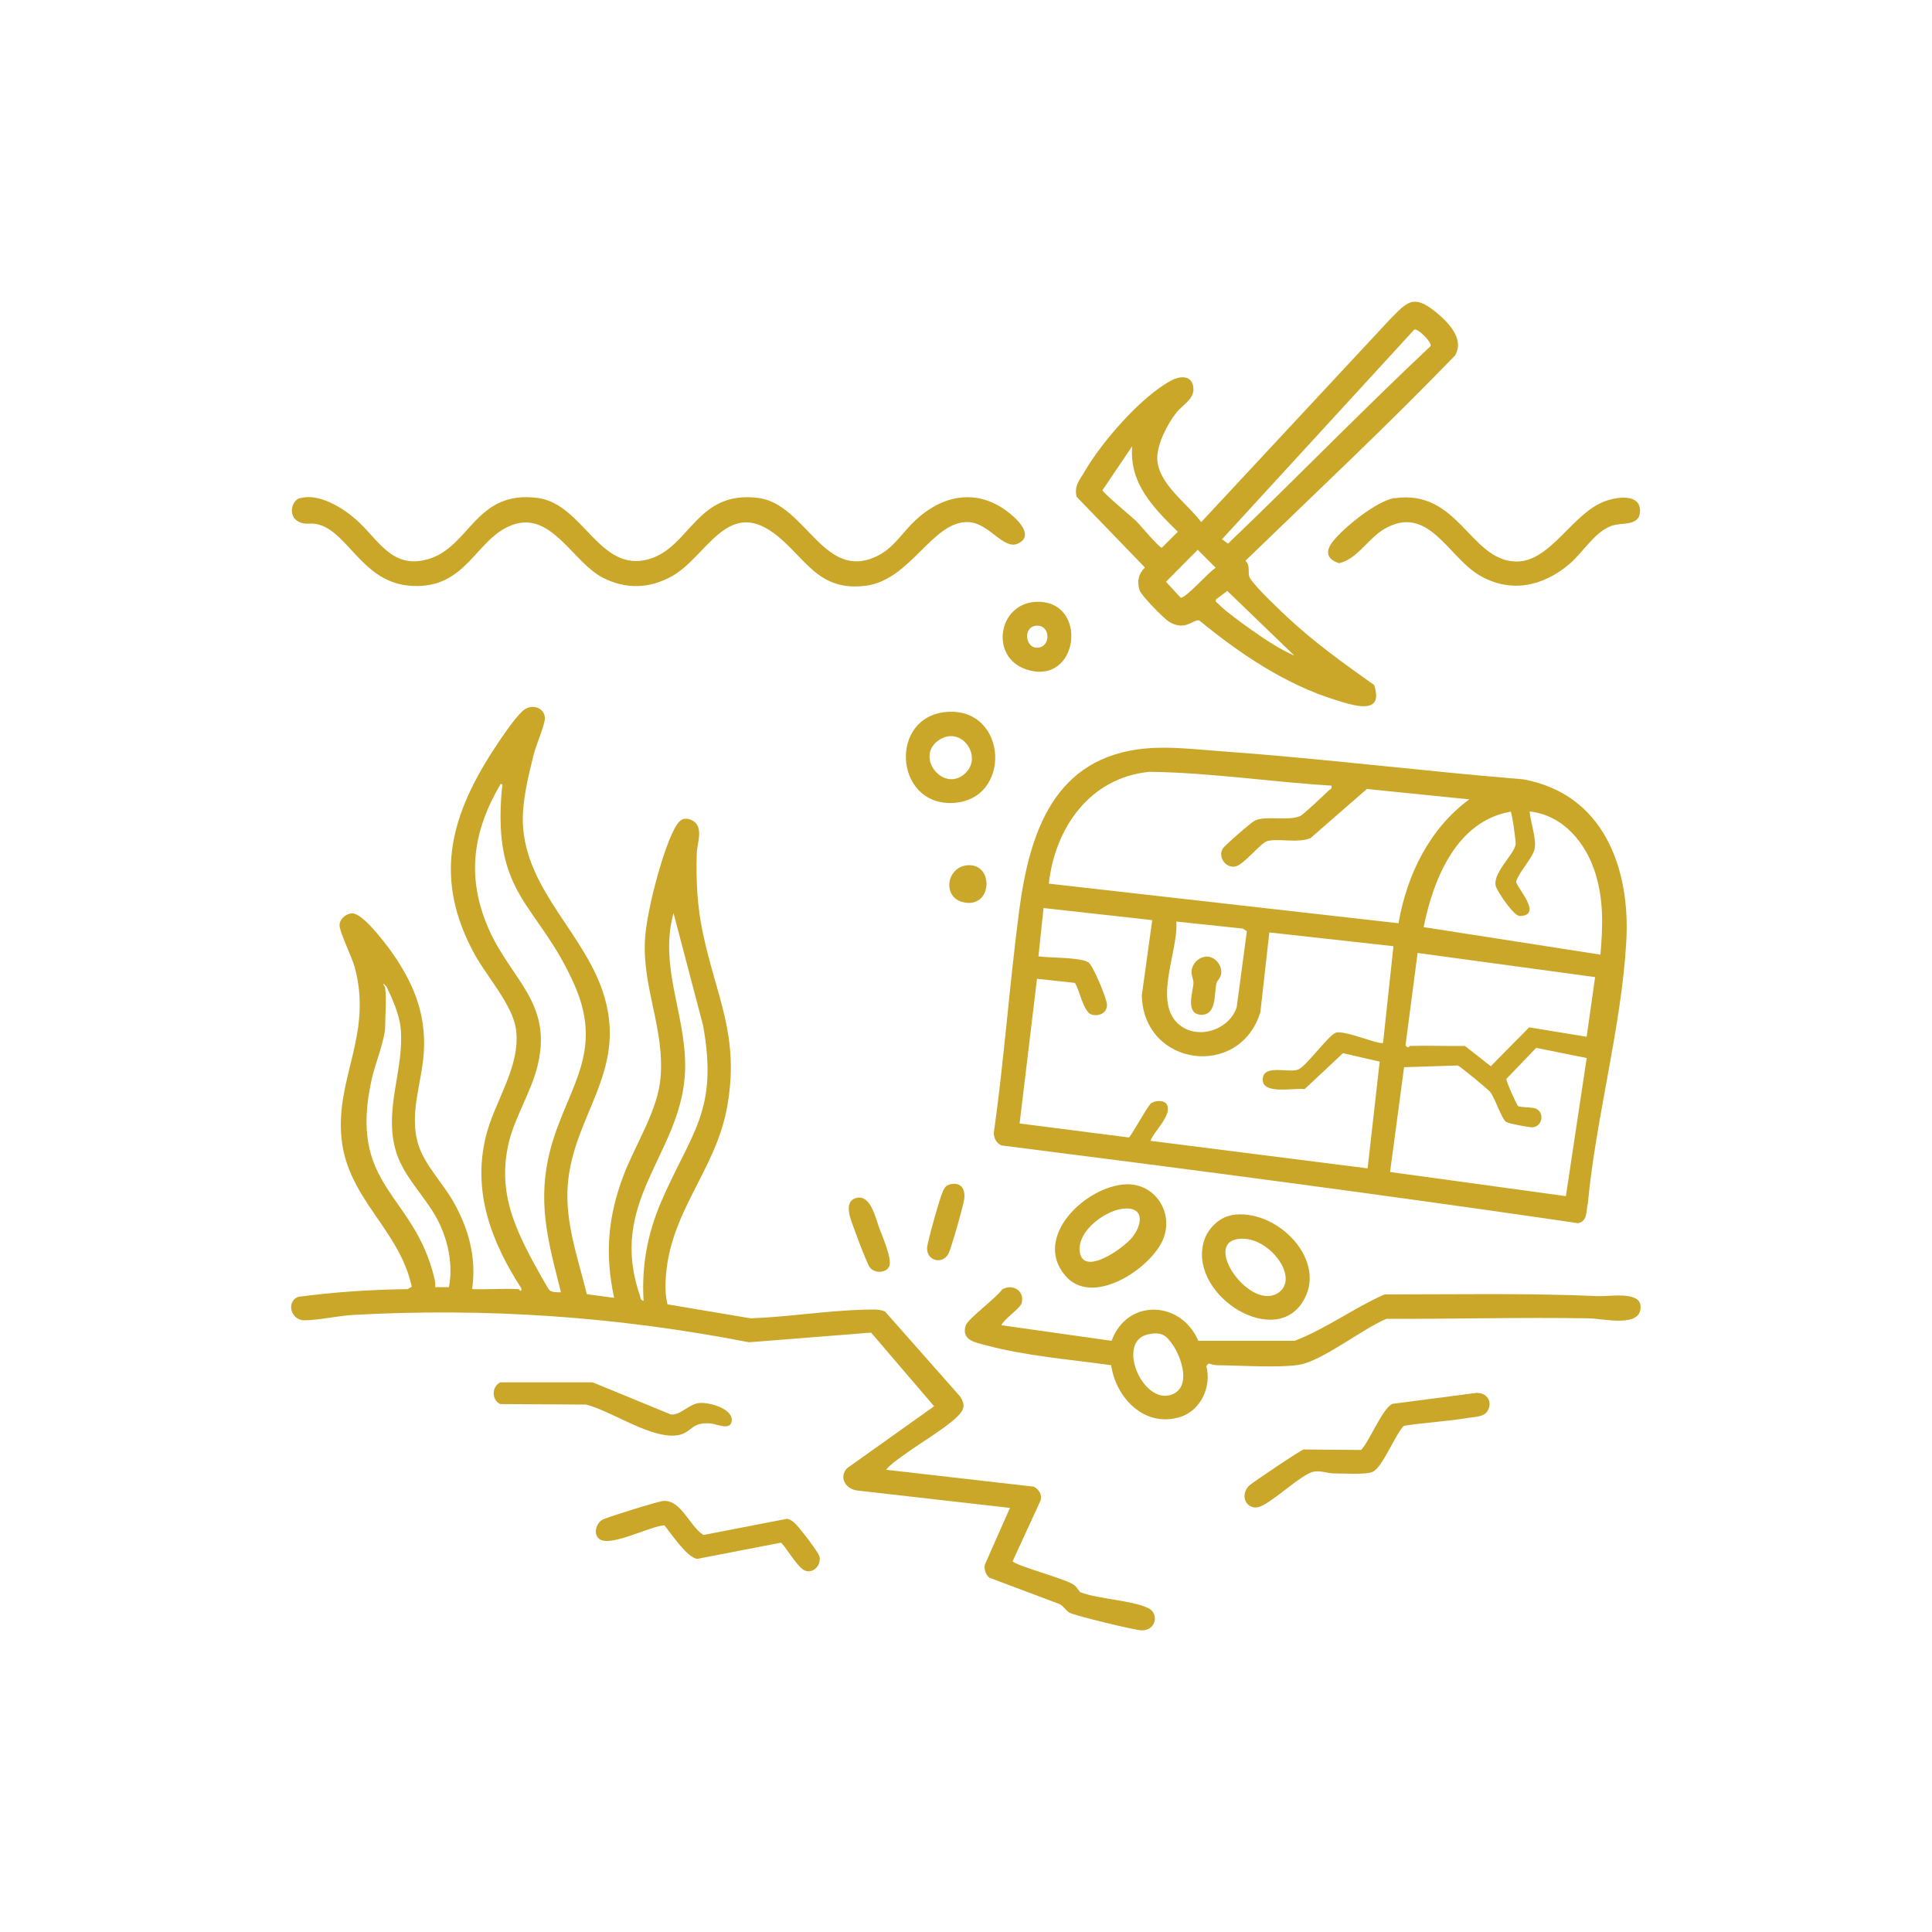 <svg xmlns="http://www.w3.org/2000/svg" id="Layer_1" viewBox="0 0 80 80"><defs><style> .st0 { fill: #caa729; } </style></defs><path class="st0" d="M21.48,53.38s.12.18.11-.03c-1.23-1.9-2.03-3.97-1.48-6.26.35-1.47,1.45-2.9,1.26-4.44-.13-1.03-1.22-2.22-1.72-3.14-1.67-3.06-1.06-5.58.72-8.36.27-.42.96-1.47,1.32-1.75s.9-.08.87.38c-.02.28-.37,1.1-.46,1.46-.22.88-.48,1.93-.45,2.84.11,2.83,2.65,4.63,3.39,7.24.89,3.11-1.31,4.88-1.53,7.75-.12,1.55.43,3.05.79,4.52l1.13.15c-.39-1.8-.26-3.36.39-5.07.48-1.27,1.41-2.66,1.53-4.03.18-2.05-.77-3.75-.64-5.78.07-1.11.69-3.52,1.2-4.51.16-.3.32-.56.71-.4.56.24.24.96.23,1.41-.03,1.11.02,2.17.25,3.25.56,2.69,1.54,4.26,1.01,7.22-.48,2.69-2.43,4.36-2.55,7.23-.01.33,0,.63.08.95l3.45.58c1.57-.06,3.15-.32,4.71-.36.27,0,.61-.04.85.08l3.11,3.52c.22.35.17.54-.11.82-.52.51-1.61,1.14-2.24,1.61-.25.18-.52.36-.72.6l6.12.7c.21.11.36.35.27.59l-1.15,2.5c.14.18,2.08.7,2.48.94.17.1.2.2.32.34.77.29,2.13.33,2.82.66.44.21.34.92-.27.92-.27,0-2.78-.61-2.99-.73-.16-.09-.25-.28-.42-.36l-2.9-1.09c-.15-.12-.23-.35-.19-.54l1.04-2.35-6.31-.72c-.48-.05-.79-.53-.44-.92l3.61-2.57-2.61-3.05-5.06.4c-5.44-1.06-10.88-1.44-16.42-1.13-.62.04-1.41.22-2,.22-.53,0-.76-.75-.25-.97,1.5-.2,3.02-.3,4.54-.32l.17-.1c-.51-2.38-2.66-3.63-2.91-6.15s1.31-4.3.54-7.11c-.11-.39-.64-1.47-.62-1.73s.29-.47.53-.47c.43,0,1.33,1.19,1.59,1.55.92,1.29,1.47,2.58,1.37,4.2-.08,1.29-.65,2.61-.2,3.91.29.81.97,1.5,1.4,2.24.65,1.13.99,2.35.8,3.66.63.02,1.26-.03,1.89,0ZM23.23,53.52c-.48-1.91-.95-3.51-.54-5.5.58-2.78,2.42-4.23,1.1-7.23-1.5-3.41-3.41-3.63-3.01-8.1,0-.08.08-.24-.05-.23-1.15,1.96-1.43,3.84-.51,5.97s2.66,3.06,2.05,5.66c-.27,1.15-.98,2.18-1.23,3.34-.38,1.78.15,3.15.97,4.7.11.2.65,1.19.74,1.29.1.1.34.09.48.09ZM26.65,53.87c-.09-1.45.16-2.77.72-4.09,1.25-2.9,2.39-3.77,1.74-7.33l-1.22-4.64c-.65,2.34.66,4.44.46,6.81-.27,3.24-3.17,5.18-1.86,9,.03.09.02.22.15.24ZM15.95,40.92c.06.45,0,1.09,0,1.57,0,.54-.42,1.58-.55,2.16-1.02,4.52,1.74,4.72,2.59,8.29.03.12.04.24.03.36h.57c.17-.9-.02-1.87-.42-2.69-.53-1.08-1.53-1.9-1.82-3.1-.42-1.72.4-3.27.24-4.95-.06-.57-.34-1.19-.58-1.7-.28-.29-.07-.02-.06.06Z"></path><path class="st0" d="M47.48,30.99c.99-.09,2.12.05,3.12.12,4.16.3,8.31.82,12.47,1.16,3.32.6,4.45,3.67,4.27,6.73-.2,3.53-1.26,7.29-1.59,10.83-.08.31,0,.73-.4.82-7.93-1.16-15.91-2.21-23.88-3.22-.2-.08-.31-.29-.32-.5.43-3.06.65-6.15,1.05-9.21.43-3.26,1.45-6.39,5.26-6.73ZM55.13,32.53c-2.51-.15-5.01-.54-7.53-.57-2.46.23-3.92,2.32-4.17,4.63l14.48,1.64c.34-1.99,1.28-3.92,2.93-5.13l-4.24-.43-2.33,2.03c-.51.23-1.35,0-1.8.13-.28.08-.95.97-1.32,1.05-.39.08-.73-.39-.52-.74.08-.13,1.18-1.09,1.33-1.16.44-.22,1.38.03,1.88-.19.13-.06,1-.88,1.17-1.05.06-.06.16-.06.12-.2ZM62.55,33.61c-2.24.39-3.2,2.79-3.6,4.78l7.32,1.14c.1-1.15.14-2.22-.2-3.34-.39-1.28-1.33-2.43-2.73-2.59.03.44.28,1.1.21,1.53-.06.37-.65.97-.77,1.37-.02.21,1.15,1.41.15,1.43-.25,0-.9-.98-.98-1.2-.2-.53.73-1.32.81-1.76.02-.09-.15-1.33-.21-1.37ZM47.71,38.1l-4.5-.5-.21,2c.47.07,1.72.03,2.07.25.19.12.78,1.54.77,1.77-.01.33-.34.48-.64.39-.34-.1-.5-1.03-.69-1.31l-1.57-.17-.72,5.99,4.52.58c.08-.01.76-1.28.92-1.41s.56-.15.66.05c.22.45-.53,1.08-.68,1.5l8.99,1.14.5-4.42-1.52-.35-1.59,1.49c-.43-.07-1.81.26-1.73-.45.06-.59,1.1-.2,1.48-.37.34-.15,1.25-1.43,1.55-1.52.37-.11,1.83.53,1.95.42l.43-4-5.14-.57-.37,3.3c-.86,2.79-4.84,2.25-4.91-.69l.43-3.11ZM48.71,38.17c.09,1.27-1.09,3.56.29,4.38.79.47,1.94.02,2.21-.85l.42-3.14-.17-.11-2.75-.29ZM58.38,43.31c.76-.02,1.52.01,2.28,0l1.07.84,1.59-1.61,2.38.39.35-2.47-7.35-1-.5,3.82c.11.17.15.04.18.03ZM65.7,43.81l-2.09-.42-1.23,1.28c-.04.07.43,1.09.48,1.13.09.06.56.04.72.1.38.14.31.75-.13.78-.14,0-.97-.15-1.08-.22-.19-.12-.46-.99-.67-1.25-.09-.11-1.25-1.07-1.34-1.09l-2.22.07-.58,4.34,7.28,1,.86-5.71Z"></path><path class="st0" d="M56.89,28.34c.46,1.32-.87.87-1.6.64-2.07-.64-3.98-1.93-5.63-3.29-.25-.06-.58.47-1.26.05-.22-.14-1.13-1.07-1.21-1.29-.12-.37-.05-.69.22-.95l-2.83-2.93c-.11-.47.13-.69.34-1.06.71-1.22,2.34-3.1,3.59-3.76.32-.17.79-.23.89.21.12.55-.4.76-.69,1.13-.37.46-.81,1.32-.79,1.92.04,1.03,1.26,1.85,1.82,2.61l7.81-8.39c.72-.73.97-1.06,1.89-.32.51.42,1.22,1.11.81,1.81-2.81,2.91-5.77,5.68-8.68,8.5.23.2.07.53.19.72.25.4,1.15,1.24,1.54,1.61,1.11,1.04,2.35,1.93,3.58,2.8ZM55.45,18c1.25-1.23,2.51-2.47,3.79-3.67.07-.14-.54-.76-.68-.68l-7.96,8.68.25.18c1.55-1.48,3.07-3,4.6-4.51ZM47.04,21.57c.17.16.93,1.09,1.07,1.11l.66-.66c-1.01-1-2.01-1.99-1.89-3.54l-1.23,1.82c0,.09,1.21,1.1,1.39,1.27ZM49.6,22.76l-1.32,1.33.61.66c.2.04,1.18-1.09,1.45-1.24l-.75-.75ZM53.63,27.18l-2.81-2.71-.47.35c-.03.11.02.11.08.17.36.36.97.79,1.4,1.1.57.4,1.17.8,1.81,1.08Z"></path><path class="st0" d="M12.43,20.63c.77-.22,1.75.39,2.31.88.92.81,1.48,2.09,3,1.64,1.73-.51,1.95-2.87,4.53-2.53,1.89.25,2.55,3.13,4.61,2.53,1.72-.51,1.96-2.86,4.53-2.53,1.97.26,2.72,3.53,4.96,2.38.66-.34,1.02-.98,1.54-1.46,1.28-1.19,2.84-1.32,4.14-.07.29.28.66.78.1,1.04-.6.27-1.19-.85-2.04-.89-1.48-.08-2.38,2.37-4.23,2.63-2.05.28-2.55-1.23-3.85-2.18-1.93-1.42-2.78.98-4.19,1.78-.94.53-1.92.56-2.88.07-1.24-.63-2.14-2.81-3.78-2.17-1.5.58-1.86,2.64-4.13,2.51-2.07-.11-2.63-2.29-3.94-2.56-.3-.06-.51.06-.8-.13-.37-.24-.25-.84.12-.95Z"></path><path class="st0" d="M41.43,54.87l4.6.65c.64-1.76,2.87-1.68,3.59,0h3.99c1.3-.5,2.45-1.36,3.72-1.92,2.95,0,5.9-.06,8.84.07.46.02,1.7-.21,1.76.39.09.95-1.55.54-2.11.53-2.8-.05-5.61.03-8.41.02-.97.4-2.64,1.73-3.6,1.9-.85.14-2.48.03-3.41.02-.12,0-.24-.04-.35-.07l-.1.1c.23.86-.23,1.86-1.1,2.12-1.46.44-2.64-.79-2.84-2.15-1.71-.24-3.53-.38-5.2-.83-.42-.11-1.02-.21-.82-.82.09-.27,1.28-1.15,1.51-1.49.44-.25.95.07.8.58-.07.22-.72.64-.84.91ZM47.55,55.25c-1.37.28-.23,2.97.99,2.49.79-.32.39-1.51.03-2.04-.28-.42-.48-.56-1.02-.45Z"></path><path class="st0" d="M57.75,20.63c2.63-.38,3.11,2.54,4.98,2.62,1.47.07,2.38-2.04,3.77-2.51.46-.16,1.41-.31,1.41.41,0,.66-.75.47-1.17.62-.71.25-1.2,1.12-1.76,1.59-1.1.93-2.45,1.22-3.74.45s-2.11-2.97-3.93-1.9c-.65.38-1.12,1.25-1.86,1.41-.48-.15-.59-.45-.29-.86.44-.59,1.86-1.73,2.59-1.84Z"></path><path class="st0" d="M61.18,57.68c.34,0,.57.27.48.6-.11.4-.52.38-.86.43-.88.15-1.79.19-2.67.33-.36.36-.89,1.74-1.3,1.91-.28.12-1.22.06-1.59.06-.28,0-.56-.13-.85-.07-.5.1-1.68,1.26-2.25,1.46-.52.14-.82-.46-.43-.87.13-.13,2.14-1.48,2.27-1.51l2.38.02c.35-.36.89-1.74,1.3-1.91l3.53-.46Z"></path><path class="st0" d="M46.62,49.04c1.25-.05,2.04,1.25,1.5,2.37-.57,1.18-2.92,2.72-4.02,1.4-1.35-1.61.88-3.7,2.52-3.77ZM46.62,50.04c-.8.02-2.03.92-1.91,1.8.15,1.03,1.82-.16,2.17-.6.38-.47.55-1.22-.27-1.2Z"></path><path class="st0" d="M50.97,50.32c1.87-.35,4.12,1.91,2.93,3.65-1.27,1.86-4.79-.47-4.02-2.66.16-.45.61-.9,1.09-.98ZM51.18,51.32c-1.32.3.65,3,1.77,2.2.91-.65-.52-2.48-1.77-2.2Z"></path><path class="st0" d="M27.5,63.16c-.6.05-2.12.85-2.63.6-.32-.16-.22-.68.09-.84.23-.11,2.3-.76,2.52-.77.73-.04,1.08,1.06,1.65,1.41l3.46-.67c.15.03.25.11.36.22.17.17.97,1.19.99,1.37.05.36-.28.69-.62.55-.31-.13-.87-1.12-.99-1.15l-3.46.67c-.43-.06-1.07-1.04-1.36-1.39Z"></path><path class="st0" d="M20.71,57.24h3.83s3.24,1.33,3.24,1.33c.37.05.73-.41,1.14-.47.38-.06,1.43.21,1.38.73-.04.43-.63.13-.89.11-.79-.06-.76.37-1.3.48-1.08.22-2.77-.99-3.84-1.26l-3.55-.02c-.37-.16-.37-.73,0-.9Z"></path><path class="st0" d="M39.2,29.48c2.56-.2,2.73,3.72.19,3.77-2.36.05-2.58-3.58-.19-3.77ZM39.98,32.01c.74-.71-.21-2.03-1.15-1.33s.27,2.18,1.15,1.33Z"></path><path class="st0" d="M42.91,24.92c2.19-.08,1.78,3.52-.41,2.8-1.53-.5-1.18-2.74.41-2.8ZM42.9,25.91c-.56.06-.44.94.06.91.58-.03.54-.97-.06-.91Z"></path><path class="st0" d="M39.34,49.04c.44-.1.63.17.59.59-.03.27-.54,2.05-.65,2.27-.24.48-.93.32-.89-.25.02-.25.54-2.1.66-2.34.07-.15.13-.23.3-.27Z"></path><path class="st0" d="M35.48,49.6c.59-.12.77.84.95,1.31.13.34.52,1.24.39,1.53s-.63.29-.81.03c-.13-.19-.75-1.83-.82-2.11-.08-.31-.09-.68.29-.76Z"></path><path class="st0" d="M40.05,35.83c1.13-.11,1.06,1.85-.2,1.52-.83-.22-.66-1.44.2-1.52Z"></path><path class="st0" d="M49.9,39.61c.37-.04.68.31.67.66-.01.24-.17.31-.2.45-.1.42.02,1.31-.63,1.3-.68-.02-.34-.96-.32-1.31,0-.15-.09-.31-.08-.5.02-.29.27-.56.56-.59Z"></path></svg>